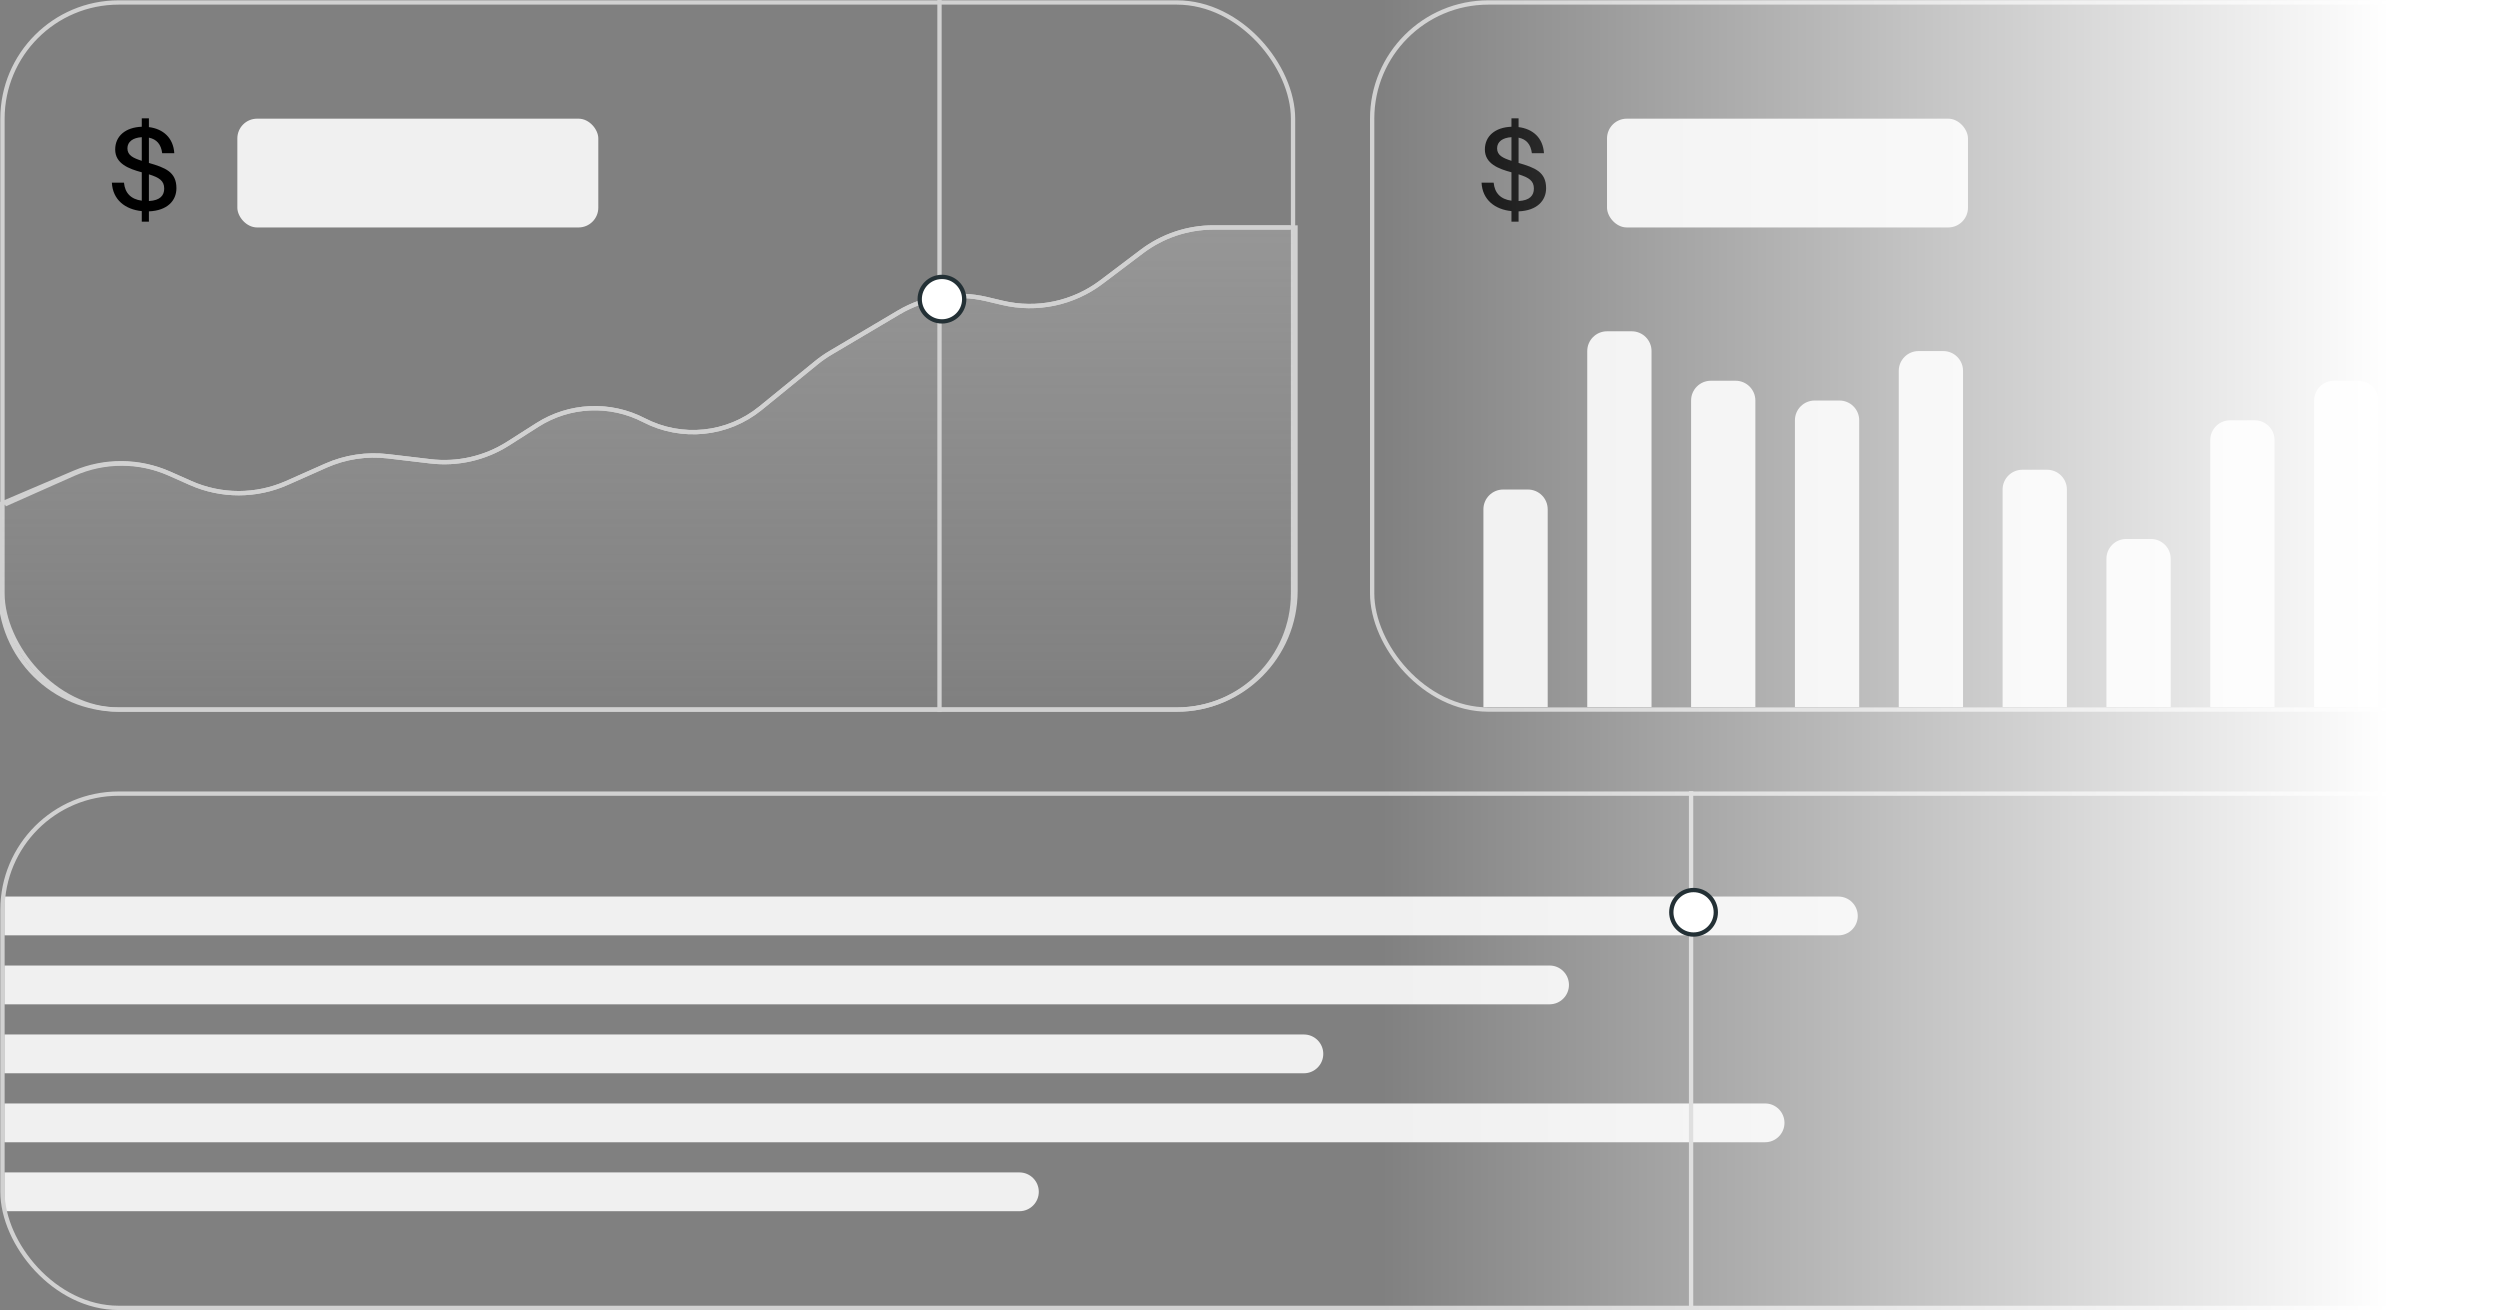 <svg width="580" height="304" viewBox="0 0 580 304" fill="none" xmlns="http://www.w3.org/2000/svg">
<rect x="0" y="0" width="580" height="304" fill="#808080" stroke="none"/>
<g clip-path="url(#clip0_226_13821)">
<rect x="0.574" y="0.574" width="299.411" height="164.045" rx="26.959" stroke="#D1D1D1" strokeWidth="1.147"/>
<path d="M1.147 117.011L17.085 109.931C24.201 106.77 32.323 106.77 39.439 109.931L44.2 112.046C51.316 115.207 59.438 115.207 66.554 112.046L75.583 108.035C80.105 106.026 85.085 105.273 89.999 105.855L99.86 107.023C106.163 107.77 112.531 106.316 117.886 102.906L124.681 98.58C132.134 93.834 141.55 93.416 149.395 97.481V97.481C158.163 102.025 168.792 100.931 176.449 94.694L189.361 84.178C190.42 83.316 191.541 82.534 192.716 81.838L208.503 72.487C214.638 68.853 221.943 67.741 228.882 69.385L232.578 70.261C240.561 72.152 248.971 70.385 255.517 65.441L264.932 58.331C269.711 54.722 275.536 52.77 281.524 52.77H299.411" stroke="#D1D1D1" strokeWidth="1.147"/>
<path d="M17.24 109.664L0 117.011V137.087C0 152.292 12.326 164.619 27.532 164.619H273.026C288.232 164.619 300.559 152.292 300.559 137.087V52.77H281.524C275.536 52.77 269.711 54.722 264.932 58.331L255.518 65.441C248.971 70.385 240.561 72.152 232.578 70.261L228.882 69.385C221.944 67.741 214.638 68.853 208.504 72.487L192.716 81.838C191.542 82.534 190.42 83.316 189.361 84.178L176.449 94.694C168.792 100.931 158.163 102.025 149.395 97.481C141.55 93.416 132.134 93.834 124.681 98.58L117.886 102.906C112.532 106.316 106.164 107.77 99.86 107.023L89.999 105.855C85.085 105.273 80.105 106.026 75.583 108.035L66.554 112.046C59.438 115.207 51.316 115.207 44.2 112.046L39.212 109.83C32.228 106.728 24.27 106.668 17.24 109.664Z" fill="url(#paint0_linear_226_13821)" fill-opacity="0.25" stroke="#D1D1D1" strokeWidth="1.147"/>
<path d="M40.931 43.666C40.931 46.557 38.811 48.869 34.544 49.035V51.43H32.892V48.979C29.065 48.594 26.146 46.364 25.954 42.372H28.762C28.982 44.767 30.359 46.226 32.892 46.557V39.976C32.864 39.976 32.837 39.949 32.809 39.949C29.946 39.178 26.724 37.994 26.724 34.69C26.724 31.579 29.092 29.542 32.892 29.404V27.449H34.544V29.487C37.875 29.9 40.215 31.992 40.435 35.544H37.627C37.379 33.479 36.333 32.295 34.544 31.937V37.801C38.316 38.903 40.931 39.866 40.931 43.666ZM29.56 34.415C29.56 36.039 30.909 36.673 32.892 37.306V31.827C30.854 31.937 29.56 32.873 29.56 34.415ZM34.544 40.444V46.639C37.159 46.502 38.095 45.345 38.095 43.748C38.095 41.931 36.939 41.188 34.544 40.444Z" fill="black"/>
<rect x="55.064" y="27.532" width="83.743" height="25.238" rx="4.589" fill="#F0F0F0"/>
<rect x="318.34" y="0.574" width="299.411" height="164.045" rx="26.959" stroke="#D1D1D1" strokeWidth="1.147"/>
<path d="M358.697 43.666C358.697 46.557 356.577 48.869 352.31 49.035V51.43H350.658V48.979C346.831 48.594 343.912 46.364 343.72 42.372H346.528C346.748 44.767 348.125 46.226 350.658 46.557V39.976C350.63 39.976 350.603 39.949 350.575 39.949C347.712 39.178 344.491 37.994 344.491 34.69C344.491 31.579 346.858 29.542 350.658 29.404V27.449H352.31V29.487C355.641 29.9 357.981 31.992 358.202 35.544H355.393C355.146 33.479 354.099 32.295 352.31 31.937V37.801C356.082 38.903 358.697 39.866 358.697 43.666ZM347.326 34.415C347.326 36.039 348.676 36.673 350.658 37.306V31.827C348.62 31.937 347.326 32.873 347.326 34.415ZM352.31 40.444V46.639C354.925 46.502 355.861 45.345 355.861 43.748C355.861 41.931 354.705 41.188 352.31 40.444Z" fill="black"/>
<rect x="372.83" y="27.532" width="83.743" height="25.238" rx="4.589" fill="#F0F0F0"/>
<path d="M217.962 0L217.962 165.192" stroke="#D1D1D1" strokeWidth="1.147"/>
<circle cx="218.536" cy="69.404" r="5.162" fill="white" stroke="#233035" strokeWidth="4.589"/>
<path d="M344.151 118.159C344.151 115.624 346.205 113.57 348.74 113.57H354.475C357.01 113.57 359.064 115.624 359.064 118.159V164.045H344.151V118.159Z" fill="#F0F0F0"/>
<path d="M368.242 81.449C368.242 78.915 370.296 76.86 372.83 76.86H378.566C381.1 76.86 383.155 78.915 383.155 81.449V164.045H368.242V81.449Z" fill="#F0F0F0"/>
<path d="M392.332 92.921C392.332 90.386 394.386 88.332 396.921 88.332H402.657C405.191 88.332 407.245 90.386 407.245 92.921V164.045H392.332V92.921Z" fill="#F0F0F0"/>
<path d="M416.423 97.51C416.423 94.975 418.477 92.921 421.012 92.921H426.747C429.282 92.921 431.336 94.975 431.336 97.51V164.045H416.423V97.51Z" fill="#F0F0F0"/>
<path d="M440.513 86.038C440.513 83.504 442.568 81.449 445.102 81.449H450.838C453.372 81.449 455.426 83.504 455.426 86.038V164.045H440.513V86.038Z" fill="#F0F0F0"/>
<path d="M464.604 113.57C464.604 111.035 466.658 108.981 469.192 108.981H474.928C477.462 108.981 479.517 111.036 479.517 113.57V164.045H464.604V113.57Z" fill="#F0F0F0"/>
<path d="M488.694 129.63C488.694 127.096 490.749 125.042 493.283 125.042H499.019C501.553 125.042 503.608 127.096 503.608 129.63V164.045H488.694V129.63Z" fill="#F0F0F0"/>
<path d="M512.785 102.098C512.785 99.564 514.84 97.509 517.374 97.509H523.11C525.644 97.509 527.698 99.564 527.698 102.098V164.045H512.785V102.098Z" fill="#F0F0F0"/>
<path d="M536.875 92.921C536.875 90.386 538.93 88.332 541.464 88.332H547.2C549.734 88.332 551.789 90.386 551.789 92.921V164.045H536.875V92.921Z" fill="#F0F0F0"/>
<path d="M560.966 113.57C560.966 111.035 563.02 108.981 565.554 108.981H571.29C573.825 108.981 575.879 111.036 575.879 113.57V164.045H560.966V113.57Z" fill="#F0F0F0"/>
<path d="M426.5 208C428.985 208 431 210.015 431 212.5C431 214.985 428.985 217 426.5 217L1 217L1 208L426.5 208Z" fill="#F0F0F0"/>
<path d="M302.5 240C304.985 240 307 242.015 307 244.5C307 246.985 304.985 249 302.5 249L1 249L1 240L302.5 240Z" fill="#F0F0F0"/>
<path d="M359.5 224C361.985 224 364 226.015 364 228.5C364 230.985 361.985 233 359.5 233L1 233L1 224L359.5 224Z" fill="#F0F0F0"/>
<path d="M409.5 256C411.985 256 414 258.015 414 260.5C414 262.985 411.985 265 409.5 265L1 265L1 256L409.5 256Z" fill="#F0F0F0"/>
<path d="M236.5 272C238.985 272 241 274.015 241 276.5C241 278.985 238.985 281 236.5 281L1 281L1 272L236.5 272Z" fill="#F0F0F0"/>
<path d="M392.332 183.547L392.332 304" stroke="#D1D1D1" strokeWidth="1.147"/>
<rect x="0.574" y="184.121" width="617.177" height="119.306" rx="26.959" stroke="#D1D1D1" strokeWidth="1.147"/>
<rect x="320" width="260" height="304" fill="url(#paint1_linear_226_13821)"/>
<circle cx="392.906" cy="211.653" r="5.162" fill="white" stroke="#233035" strokeWidth="4.589"/>
</g>
<defs>
<linearGradient id="paint0_linear_226_13821" x1="150.279" y1="52.77" x2="150.279" y2="164.619" gradientUnits="userSpaceOnUse">
<stop stop-color="#D9D9D9"/>
<stop offset="1" stop-color="#D9D9D9" stop-opacity="0"/>
</linearGradient>
<linearGradient id="paint1_linear_226_13821" x1="554.877" y1="134.272" x2="320" y2="134.271" gradientUnits="userSpaceOnUse">
<stop stop-color="white"/>
<stop offset="1" stop-color="white" stop-opacity="0"/>
</linearGradient>
<clipPath id="clip0_226_13821">
<rect width="580" height="304" fill="white"/>
</clipPath>
</defs>
</svg>
